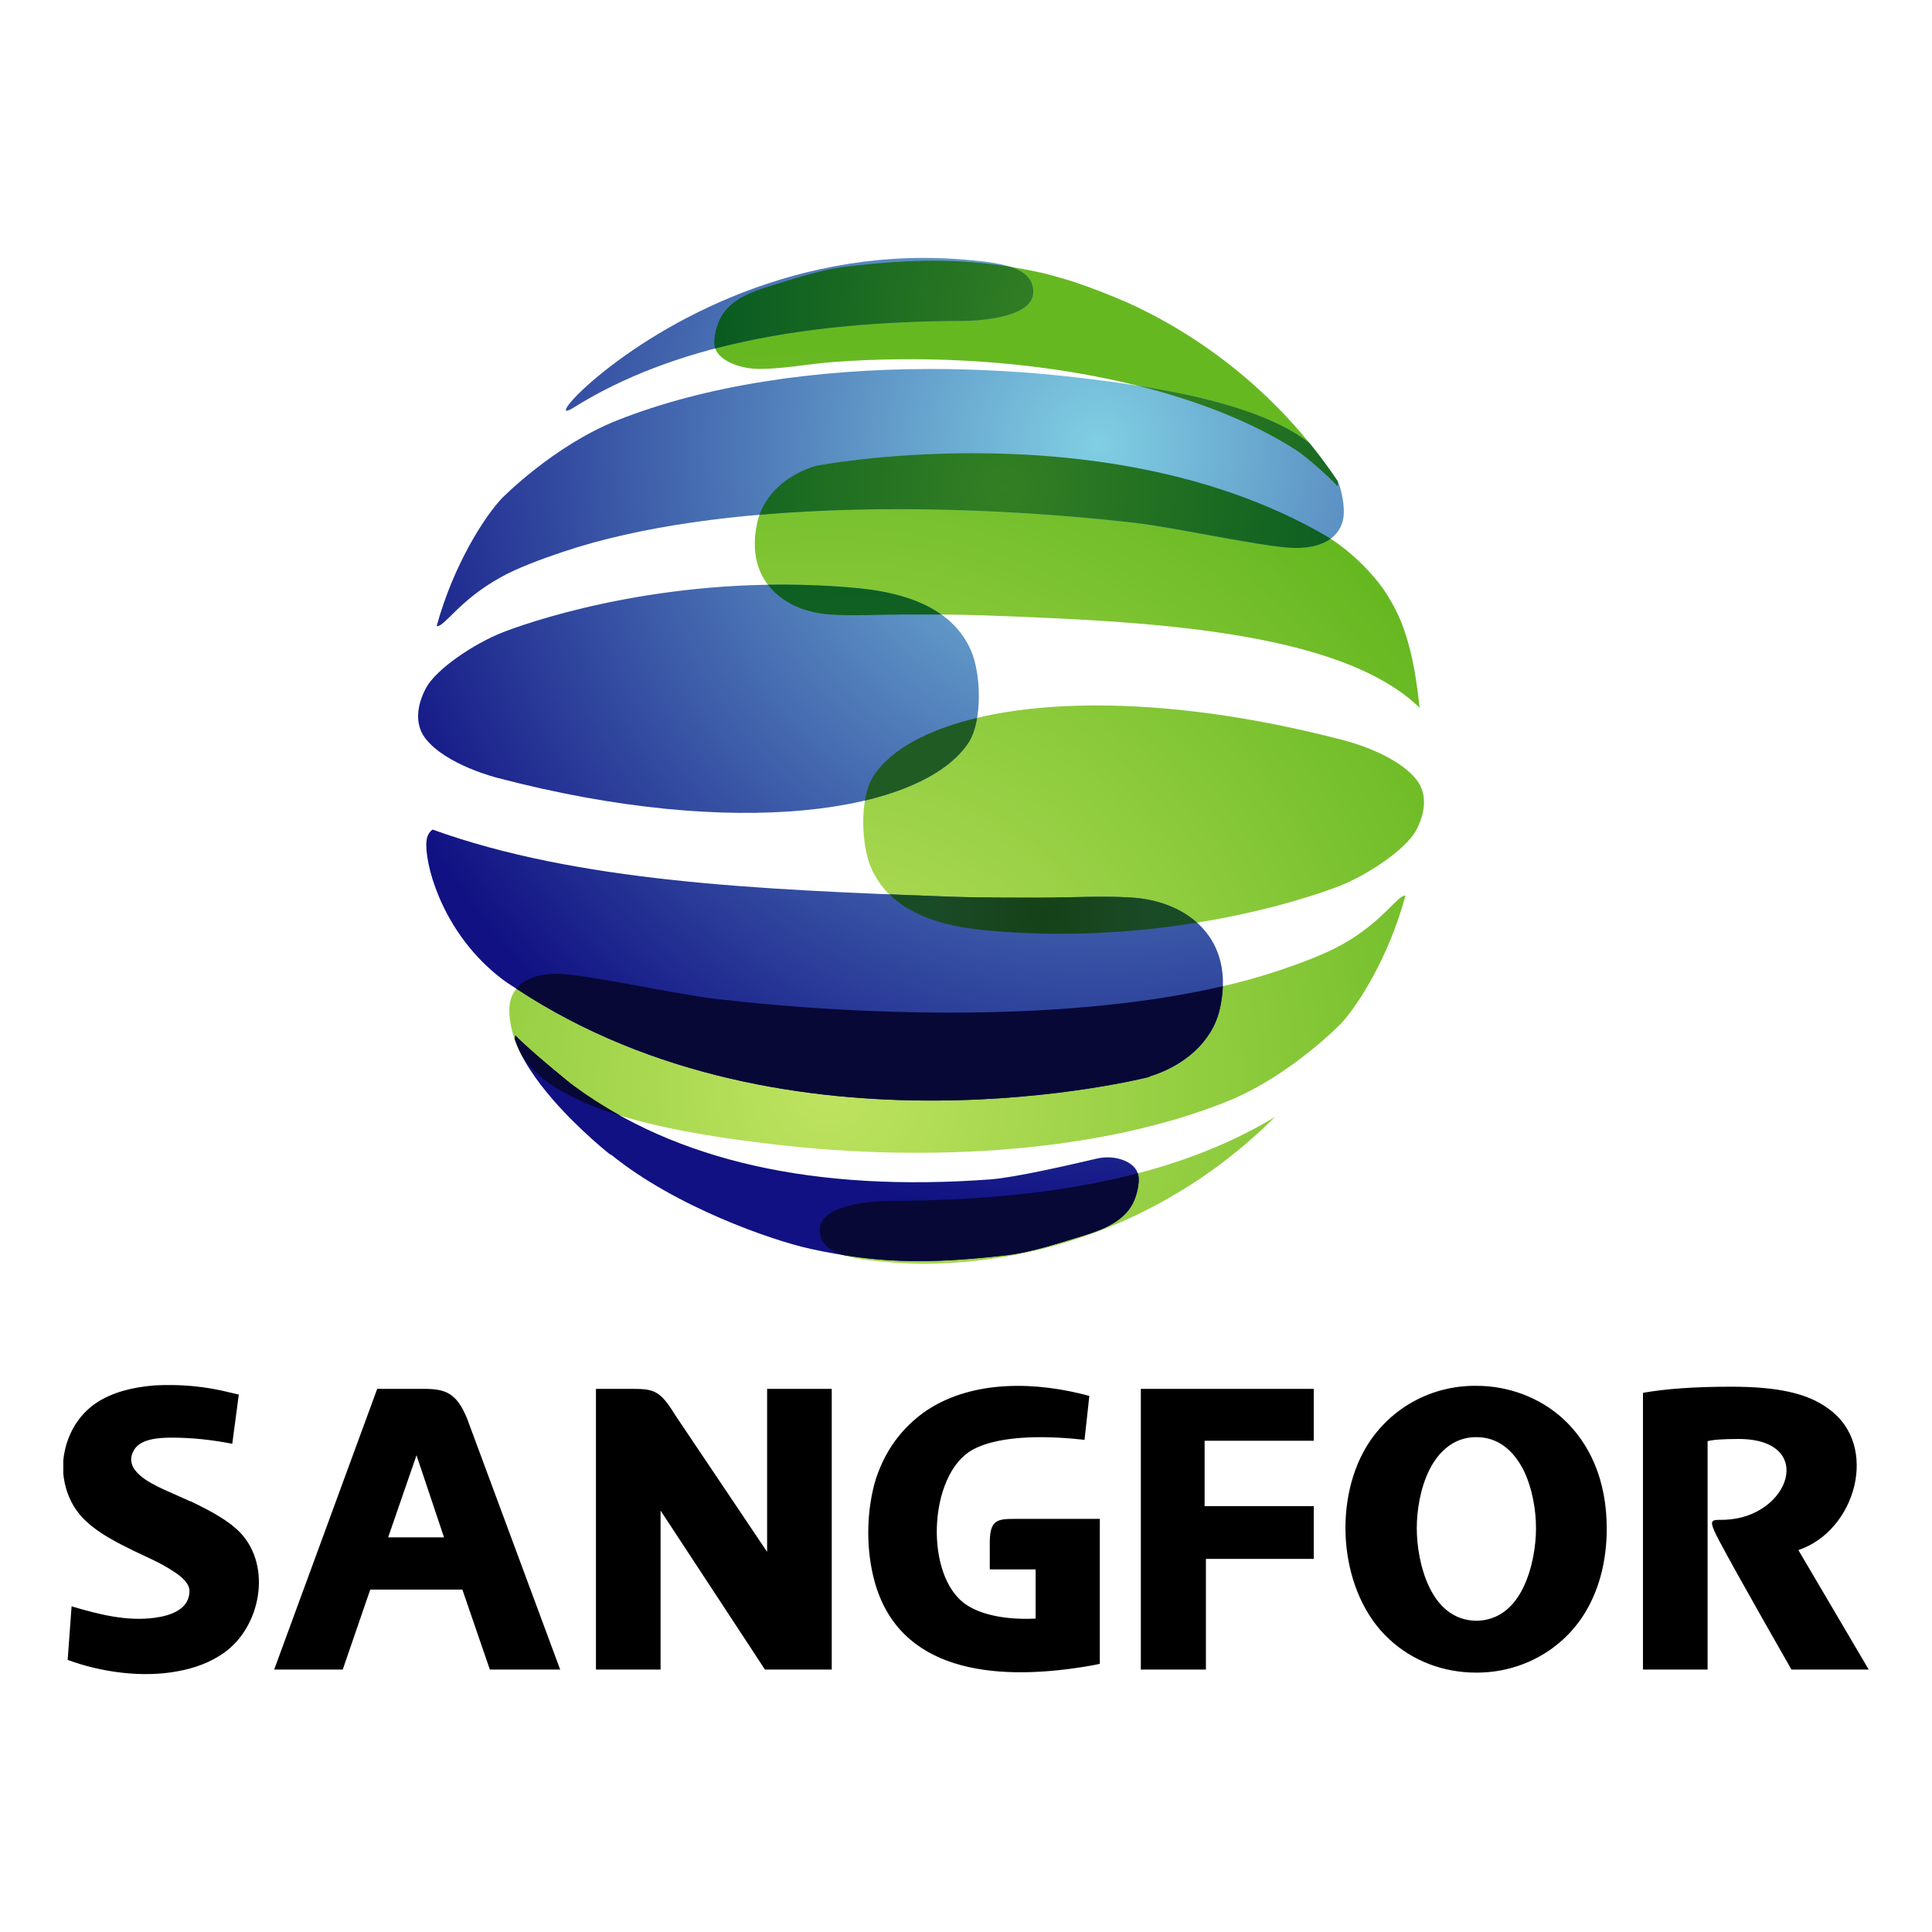 <?xml version="1.0" encoding="utf-8"?>
<!-- Generator: Adobe Illustrator 16.0.0, SVG Export Plug-In . SVG Version: 6.00 Build 0)  -->
<!DOCTYPE svg PUBLIC "-//W3C//DTD SVG 1.0//EN" "http://www.w3.org/TR/2001/REC-SVG-20010904/DTD/svg10.dtd">
<svg version="1.0" id="Layer_1" xmlns="http://www.w3.org/2000/svg" xmlns:xlink="http://www.w3.org/1999/xlink" x="0px" y="0px"
	 width="800px" height="800px" viewBox="0 0 800 800" enable-background="new 0 0 800 800" xml:space="preserve">
<g>
	<g>
		<g>
			<defs>
				<path id="SVGID_1_" d="M555.739,391.11c-7.032,3.949-16.63,7.511-25.236,10.452c-63.613,21.621-159.826,20.646-234.34,12.039
					c-14.854-1.729-48.366-9.012-62.19-10.203c-10.476-0.902-19.533,1.932-22.333,9.969c-2.264,6.458,1.057,18.034,4.285,23.398
					c14.898,24.638,68.65,32.878,104.317,37.072c65.713,7.756,136.322,3.061,188.123-17.854
					c25.967-10.482,46.979-32.21,46.979-32.21c7.021-7.596,19.666-27.295,26.633-52.918c-0.057-0.011-0.113-0.011-0.166-0.011
					C578.54,370.844,572.689,381.595,555.739,391.11"/>
			</defs>
			<clipPath id="SVGID_2_">
				<use xlink:href="#SVGID_1_"  overflow="visible"/>
			</clipPath>
			
				<radialGradient id="SVGID_3_" cx="109.137" cy="812.808" r="10.989" gradientTransform="matrix(32.185 0 0 -32.564 -3170.284 26918.354)" gradientUnits="userSpaceOnUse">
				<stop  offset="0" style="stop-color:#BFE360"/>
				<stop  offset="0.857" style="stop-color:#66B821"/>
				<stop  offset="1" style="stop-color:#66B821"/>
			</radialGradient>
			<rect x="209.375" y="370.844" clip-path="url(#SVGID_2_)" fill="url(#SVGID_3_)" width="372.602" height="110.749"/>
		</g>
		<g>
			<defs>
				<path id="SVGID_4_" d="M337.781,192.906c-11.855,3.604-21.524,11.901-24.114,23.025c-5.651,24.314,10.884,37.222,29.914,38.518
					c9.979,0.678,20.568,0,30.976,0c10.832,0,21.904-0.042,32.814,0.359c64.035,2.392,146.799,5.545,180.461,38.259
					c-1.658-15.676-4.61-32.672-12.501-45.161c-4.955-8.99-16.503-20.384-26.563-26.202
					c-47.555-27.521-103.591-34.034-145.954-34.034C364.799,187.67,337.781,192.906,337.781,192.906"/>
			</defs>
			<clipPath id="SVGID_5_">
				<use xlink:href="#SVGID_4_"  overflow="visible"/>
			</clipPath>
			
				<radialGradient id="SVGID_6_" cx="109.106" cy="812.847" r="10.975" gradientTransform="matrix(32.383 0 0 -32.447 -3190.865 26823.898)" gradientUnits="userSpaceOnUse">
				<stop  offset="0" style="stop-color:#BFE360"/>
				<stop  offset="0.857" style="stop-color:#66B821"/>
				<stop  offset="1" style="stop-color:#66B821"/>
			</radialGradient>
			<rect x="308.015" y="187.67" clip-path="url(#SVGID_5_)" fill="url(#SVGID_6_)" width="279.816" height="105.396"/>
		</g>
		<g>
			<defs>
				<path id="SVGID_7_" d="M349.878,110.462c-10.188,1.212-22.612,5.427-31.368,8.099c-8.089,2.437-16.174,5.806-20.063,12.854
					c-1.528,2.802-3.208,8.554-2.495,12.083c1.163,5.686,10.177,9.132,17.799,9.248c10.22,0.141,20.686-2.068,31.305-2.843
					c72.789-5.375,147.244,8.037,191.588,36.427c4.068,2.608,13.233,10.655,17.273,15.064c0.173-0.569,0.1-1.373-0.141-2.319
					c-21.428-31.952-51.465-57.637-86.792-73.731c-7.97-3.468-15.507-6.343-21.955-8.509c-4.464-1.427-8.982-2.727-13.586-3.863
					c-15.526-3.357-29.181-5.032-44.587-5.032C375.861,107.94,363.971,108.788,349.878,110.462"/>
			</defs>
			<clipPath id="SVGID_8_">
				<use xlink:href="#SVGID_7_"  overflow="visible"/>
			</clipPath>
			
				<radialGradient id="SVGID_9_" cx="109.1" cy="812.826" r="11.002" gradientTransform="matrix(32.382 0 0 -32.445 -3190.731 26822.762)" gradientUnits="userSpaceOnUse">
				<stop  offset="0" style="stop-color:#BFE360"/>
				<stop  offset="0.857" style="stop-color:#66B821"/>
				<stop  offset="1" style="stop-color:#66B821"/>
			</radialGradient>
			<rect x="295.239" y="107.94" clip-path="url(#SVGID_8_)" fill="url(#SVGID_9_)" width="258.851" height="93.454"/>
		</g>
		<g>
			<defs>
				<path id="SVGID_10_" d="M369.002,497.239c-10.774,0.01-28.781,2.351-29.492,11.272c-0.871,11.514,15.147,12.996,28.233,14.104
					c5.073,0.438,10.087,0.664,14.997,0.695c56.661-0.419,107.895-23.555,145.149-60.771
					C486.863,487.398,433.081,497.044,369.002,497.239"/>
			</defs>
			<clipPath id="SVGID_11_">
				<use xlink:href="#SVGID_10_"  overflow="visible"/>
			</clipPath>
			
				<radialGradient id="SVGID_12_" cx="109.102" cy="812.843" r="10.986" gradientTransform="matrix(32.382 0 0 -32.446 -3190.769 26823.068)" gradientUnits="userSpaceOnUse">
				<stop  offset="0" style="stop-color:#BFE360"/>
				<stop  offset="0.857" style="stop-color:#66B821"/>
				<stop  offset="1" style="stop-color:#66B821"/>
			</radialGradient>
			<rect x="338.639" y="462.54" clip-path="url(#SVGID_11_)" fill="url(#SVGID_12_)" width="189.25" height="60.771"/>
		</g>
		<g>
			<defs>
				<path id="SVGID_13_" d="M362.061,320.717c-6.459,9.325-5.472,29.73-1.141,39.116c6.709,14.619,21.711,22.771,46.065,25.28
					c82.635,8.006,146.552-17.819,147.912-18.347c11.754-4.667,27.237-15.095,31.465-22.906c3.69-6.866,4.876-14.786,0.373-20.73
					c-8.493-11.222-30.085-16.534-30.085-16.534c-38.298-10.053-73.115-14.486-102.562-14.486
					C407.33,292.109,374.116,303.28,362.061,320.717"/>
			</defs>
			<clipPath id="SVGID_14_">
				<use xlink:href="#SVGID_13_"  overflow="visible"/>
			</clipPath>
			
				<radialGradient id="SVGID_15_" cx="98.915" cy="795.15" r="11.021" gradientTransform="matrix(-32.502 0 0 32.378 3557.164 -25295.281)" gradientUnits="userSpaceOnUse">
				<stop  offset="0" style="stop-color:#BFE360"/>
				<stop  offset="0.857" style="stop-color:#66B821"/>
				<stop  offset="1" style="stop-color:#66B821"/>
			</radialGradient>
			<rect x="355.602" y="292.109" clip-path="url(#SVGID_14_)" fill="url(#SVGID_15_)" width="235.637" height="101.01"/>
		</g>
		<g>
			<defs>
				<path id="SVGID_16_" d="M207.894,261.951c-11.77,4.666-27.262,15.106-31.47,22.896c-3.7,6.867-4.885,14.829-0.396,20.751
					c8.504,11.232,30.107,16.534,30.107,16.534c99.124,26.02,174.922,14.302,194.58-14.121c6.446-9.313,5.471-29.752,1.141-39.141
					c-6.71-14.593-21.7-22.757-46.088-25.267c-11.068-1.063-21.811-1.523-32.098-1.523
					C257.149,242.081,209.06,261.489,207.894,261.951"/>
			</defs>
			<clipPath id="SVGID_17_">
				<use xlink:href="#SVGID_16_"  overflow="visible"/>
			</clipPath>
			
				<radialGradient id="SVGID_18_" cx="113.101" cy="822.054" r="10.993" gradientTransform="matrix(29.373 0 0 -29.261 -2867.568 24238.592)" gradientUnits="userSpaceOnUse">
				<stop  offset="0" style="stop-color:#80CFE3"/>
				<stop  offset="1" style="stop-color:#111183"/>
			</radialGradient>
			<rect x="171.539" y="242.081" clip-path="url(#SVGID_17_)" fill="url(#SVGID_18_)" width="235.622" height="106.072"/>
		</g>
		<g>
			<defs>
				<path id="SVGID_19_" d="M255.314,174.162c-26.273,10.495-47.553,32.221-47.553,32.221c-7.109,7.576-19.91,27.265-26.965,52.908
					c3.29,0.374,9.109-10.59,26.554-20.269c7.108-3.938,16.838-7.521,25.56-10.451c64.38-21.63,161.785-20.665,237.207-12.039
					c15.054,1.725,48.959,9.045,62.943,10.204c10.629,0.89,19.78-1.931,22.636-9.958c1.584-4.474,0.461-11.394-1.456-17.004
					c-3.774-5.634-7.771-11.084-12.025-16.332c-21.723-17.059-65.724-23.562-96.453-27.154c-19.822-2.297-40.078-3.5-60.145-3.5
					C338.33,152.788,292.13,159.462,255.314,174.162"/>
			</defs>
			<clipPath id="SVGID_20_">
				<use xlink:href="#SVGID_19_"  overflow="visible"/>
			</clipPath>
			
				<radialGradient id="SVGID_21_" cx="113.126" cy="822.01" r="10.979" gradientTransform="matrix(29.296 0 0 -29.353 -2859.581 24312.752)" gradientUnits="userSpaceOnUse">
				<stop  offset="0" style="stop-color:#80CFE3"/>
				<stop  offset="1" style="stop-color:#111183"/>
			</radialGradient>
			<rect x="180.797" y="152.788" clip-path="url(#SVGID_20_)" fill="url(#SVGID_21_)" width="376.484" height="106.876"/>
		</g>
		<g>
			<defs>
				<path id="SVGID_22_" d="M241.371,161.276c-7.232,6.771-9.484,11.009-4.013,7.596c41.271-25.814,95.807-35.784,160.958-35.975
					c10.775-0.032,28.818-2.34,29.488-11.267c0.892-11.512-15.129-12.995-28.233-14.108c-5.734-0.495-11.384-0.73-16.922-0.73
					C313.553,106.792,261.039,142.886,241.371,161.276"/>
			</defs>
			<clipPath id="SVGID_23_">
				<use xlink:href="#SVGID_22_"  overflow="visible"/>
			</clipPath>
			
				<radialGradient id="SVGID_24_" cx="113.134" cy="822.012" r="10.981" gradientTransform="matrix(29.294 0 0 -29.352 -2859.414 24311.506)" gradientUnits="userSpaceOnUse">
				<stop  offset="0" style="stop-color:#80CFE3"/>
				<stop  offset="1" style="stop-color:#111183"/>
			</radialGradient>
			<rect x="231.887" y="106.792" clip-path="url(#SVGID_23_)" fill="url(#SVGID_24_)" width="196.81" height="65.493"/>
		</g>
		<g>
			<defs>
				<path id="SVGID_25_" d="M176.512,350.015c0.092,10.957,7.975,37.277,30.944,55.049c1.94,1.499,4.018,2.873,6.083,4.151
					c113.389,75.072,262.377,36.705,262.377,36.705l-0.043-0.151c14.318-4.325,26.032-14.292,29.165-27.706
					c6.818-29.235-13.176-44.813-36.169-46.38c-12.077-0.819-24.844,0-37.468,0c-13.087,0-26.472,0.064-39.653-0.441
					c-77.851-2.897-152.753-6.104-212.62-27.735C177.293,344.803,176.479,346.885,176.512,350.015"/>
			</defs>
			<clipPath id="SVGID_26_">
				<use xlink:href="#SVGID_25_"  overflow="visible"/>
			</clipPath>
			
				<radialGradient id="SVGID_27_" cx="113.108" cy="822.055" r="10.99" gradientTransform="matrix(29.352 0 0 -29.286 -2865.394 24258.613)" gradientUnits="userSpaceOnUse">
				<stop  offset="0" style="stop-color:#80CFE3"/>
				<stop  offset="1" style="stop-color:#111183"/>
			</radialGradient>
			<rect x="176.479" y="343.507" clip-path="url(#SVGID_26_)" fill="url(#SVGID_27_)" width="335.378" height="140.78"/>
		</g>
		<g>
			<defs>
				<path id="SVGID_28_" d="M213.332,430.007l-0.34-0.313c2.667,8.649,9.072,17.716,15.965,25.668
					c11.158,12.855,23.632,22.648,23.632,22.648l0.525,0.16c26.358,21.448,66.448,35.471,82.591,38.979
					c26.688,5.797,47.814,6.567,81.742,2.52c10.19-1.218,22.605-5.429,31.39-8.076c8.075-2.469,16.155-5.824,20.033-12.875
					c1.556-2.79,3.207-8.518,2.483-12.081c-1.132-5.688-9.664-8.64-17.105-6.91c-9.993,2.329-33.59,7.842-44.201,8.637
					c-72.781,5.362-130.112-7.64-172.281-38.581c-3.91-2.876-20.317-16.624-24.344-21.021
					C213.265,429.083,213.265,429.512,213.332,430.007"/>
			</defs>
			<clipPath id="SVGID_29_">
				<use xlink:href="#SVGID_28_"  overflow="visible"/>
			</clipPath>
			
				<radialGradient id="SVGID_30_" cx="113.12" cy="822.023" r="11.01" gradientTransform="matrix(29.297 0 0 -29.355 -2859.715 24313.731)" gradientUnits="userSpaceOnUse">
				<stop  offset="0" style="stop-color:#80CFE3"/>
				<stop  offset="1" style="stop-color:#111183"/>
			</radialGradient>
			<rect x="212.991" y="428.763" clip-path="url(#SVGID_29_)" fill="url(#SVGID_30_)" width="259.085" height="94.955"/>
		</g>
		<g>
			<defs>
				<path id="SVGID_31_" d="M317.979,242.124c5.725,7.49,15.296,11.619,25.601,12.325c9.979,0.678,20.568,0,30.976,0
					c5.055,0,10.16-0.008,15.248,0.035c-8.096-5.783-19.348-9.387-34.035-10.879c-10.978-1.063-21.612-1.523-31.845-1.523
					C321.927,242.081,319.95,242.092,317.979,242.124"/>
			</defs>
			<clipPath id="SVGID_32_">
				<use xlink:href="#SVGID_31_"  overflow="visible"/>
			</clipPath>
			
				<radialGradient id="SVGID_33_" cx="112.061" cy="818.233" r="10.94" gradientTransform="matrix(22.134 0 0 -22.177 -2123.611 18564.498)" gradientUnits="userSpaceOnUse">
				<stop  offset="0" style="stop-color:#338023"/>
				<stop  offset="1" style="stop-color:#005221"/>
			</radialGradient>
			<rect x="317.979" y="242.081" clip-path="url(#SVGID_32_)" fill="url(#SVGID_33_)" width="71.824" height="13.046"/>
		</g>
		<g>
			<defs>
				<path id="SVGID_34_" d="M337.781,192.906c-10.842,3.284-19.845,10.517-23.272,20.257c51.377-4.453,107.897-2.091,155.61,3.37
					c15.054,1.725,48.959,9.045,62.943,10.204c7.129,0.592,13.57-0.483,17.91-3.668c-0.735-0.495-1.471-0.944-2.205-1.364
					c-47.555-27.521-103.591-34.034-145.954-34.034C364.799,187.67,337.781,192.906,337.781,192.906"/>
			</defs>
			<clipPath id="SVGID_35_">
				<use xlink:href="#SVGID_34_"  overflow="visible"/>
			</clipPath>
			
				<radialGradient id="SVGID_36_" cx="117.653" cy="834.093" r="10.983" gradientTransform="matrix(16.999 0 0 -17.032 -1584.206 14408.028)" gradientUnits="userSpaceOnUse">
				<stop  offset="0" style="stop-color:#338023"/>
				<stop  offset="1" style="stop-color:#005221"/>
			</radialGradient>
			<rect x="314.508" y="187.67" clip-path="url(#SVGID_35_)" fill="url(#SVGID_36_)" width="236.463" height="39.658"/>
		</g>
		<g>
			<defs>
				<path id="SVGID_37_" d="M536.644,186.33c4.068,2.608,13.233,10.655,17.273,15.064c0.162-0.569,0.1-1.342-0.128-2.276
					c-0.314-0.46-0.638-0.92-0.947-1.373c-0.793-1.18-1.595-2.318-2.398-3.477c-0.48-0.642-0.964-1.298-1.425-1.963
					c-1.035-1.393-2.044-2.789-3.121-4.152c-0.385-0.515-0.778-1.021-1.188-1.546c-0.837-1.083-1.714-2.145-2.569-3.207
					c-16.227-12.704-44.863-19.561-71.089-23.705C496.356,166.019,518.909,174.967,536.644,186.33"/>
			</defs>
			<clipPath id="SVGID_38_">
				<use xlink:href="#SVGID_37_"  overflow="visible"/>
			</clipPath>
			
				<radialGradient id="SVGID_39_" cx="121.978" cy="838.742" r="11" gradientTransform="matrix(15.766 0 0 -15.797 -1450.892 13411.613)" gradientUnits="userSpaceOnUse">
				<stop  offset="0" style="stop-color:#338023"/>
				<stop  offset="1" style="stop-color:#005221"/>
			</radialGradient>
			<rect x="471.052" y="159.696" clip-path="url(#SVGID_38_)" fill="url(#SVGID_39_)" width="83.027" height="41.698"/>
		</g>
		<g>
			<defs>
				<path id="SVGID_40_" d="M349.878,110.462c-10.188,1.212-22.612,5.427-31.368,8.099c-8.089,2.437-16.174,5.806-20.063,12.854
					c-1.528,2.802-3.208,8.554-2.495,12.083c0.082,0.279,0.155,0.548,0.263,0.795c30.106-7.867,64.307-11.268,102.101-11.396
					c10.775-0.032,28.818-2.34,29.488-11.267c0.485-5.963-3.625-9.238-9.49-11.168c-10.482-1.674-20.556-2.51-31.5-2.522
					C375.828,107.94,363.951,108.788,349.878,110.462"/>
			</defs>
			<clipPath id="SVGID_41_">
				<use xlink:href="#SVGID_40_"  overflow="visible"/>
			</clipPath>
			
				<radialGradient id="SVGID_42_" cx="120.287" cy="841.771" r="11.042" gradientTransform="matrix(15.278 0 0 -15.308 -1403.54 13015.128)" gradientUnits="userSpaceOnUse">
				<stop  offset="0" style="stop-color:#338023"/>
				<stop  offset="1" style="stop-color:#005221"/>
			</radialGradient>
			<rect x="295.239" y="107.94" clip-path="url(#SVGID_41_)" fill="url(#SVGID_42_)" width="133.051" height="36.353"/>
		</g>
		<path fill="#070836" d="M296.163,413.601c-14.854-1.729-48.366-9.022-62.19-10.203c-8.522-0.733-16.092,1.019-20.149,5.998
			c113.368,74.803,262.093,36.532,262.093,36.532l-0.043-0.159c14.318-4.325,26.032-14.303,29.161-27.706
			c0.789-3.431,1.21-6.662,1.32-9.707C444.168,422.836,361.767,421.185,296.163,413.601"/>
		<path fill="#070836" d="M339.51,508.502c-0.463,5.978,3.656,9.26,9.538,11.184c20.971,3.378,40.321,3.335,68.389,0
			c10.187-1.233,22.615-5.444,31.404-8.101c8.065-2.45,16.136-5.815,20.028-12.866c1.562-2.79,3.197-8.518,2.483-12.081
			c-0.055-0.281-0.147-0.525-0.23-0.785c-30.116,7.874-64.331,11.277-102.102,11.396C358.231,497.272,340.211,499.59,339.51,508.502
			"/>
		<g>
			<defs>
				<path id="SVGID_43_" d="M362.061,320.717c-1.93,2.779-3.185,6.566-3.878,10.749c20.611-4.902,35.348-13.033,42.533-23.454
					c1.93-2.778,3.187-6.556,3.891-10.761C383.993,302.165,369.261,310.298,362.061,320.717"/>
			</defs>
			<clipPath id="SVGID_44_">
				<use xlink:href="#SVGID_43_"  overflow="visible"/>
			</clipPath>
			
				<radialGradient id="SVGID_45_" cx="212.309" cy="1024.717" r="10.987" gradientTransform="matrix(1.854 0 0 -1.858 -12.302 2218.279)" gradientUnits="userSpaceOnUse">
				<stop  offset="0" style="stop-color:#205B23"/>
				<stop  offset="1" style="stop-color:#205B23"/>
			</radialGradient>
			<rect x="358.183" y="297.25" clip-path="url(#SVGID_44_)" fill="url(#SVGID_45_)" width="46.424" height="34.215"/>
		</g>
		<g>
			<defs>
				<path id="SVGID_46_" d="M406.985,385.113c33.666,3.263,64.21,0.913,88.678-3.059c-6.932-6.21-16.568-9.696-26.794-10.372
					c-12.077-0.819-24.844,0-37.468,0c-13.087,0-26.472,0.064-39.653-0.441c-7.856-0.29-15.668-0.571-23.448-0.903
					C376.531,378.453,389.255,383.29,406.985,385.113"/>
			</defs>
			<clipPath id="SVGID_47_">
				<use xlink:href="#SVGID_46_"  overflow="visible"/>
			</clipPath>
			
				<radialGradient id="SVGID_48_" cx="163.742" cy="888.988" r="10.987" gradientTransform="matrix(4.131 0 0 -4.14 -244.522 4058.537)" gradientUnits="userSpaceOnUse">
				<stop  offset="0" style="stop-color:#164117"/>
				<stop  offset="1" style="stop-color:#1A4B27"/>
			</radialGradient>
			<rect x="368.3" y="370.339" clip-path="url(#SVGID_47_)" fill="url(#SVGID_48_)" width="127.363" height="18.038"/>
		</g>
		<path fill-rule="evenodd" clip-rule="evenodd" fill="#070836" d="M237.761,449.771c-3.899-2.863-20.306-16.611-24.347-21.008
			c-0.145,0.32-0.145,0.762-0.091,1.244l-0.326-0.322c0.723,2.33,1.713,4.677,2.915,7.051c0.01,0,0.01,0.02,0.01,0.02
			c6.995,11.576,22.554,19.528,40.805,25.152C250.101,458.237,243.768,454.18,237.761,449.771"/>
	</g>
	<g>
		<path d="M175.538,575.102h-19.344l-42.661,116.216h28.389l11.387-33.098h38.15l11.378,33.098h29.114l-38.51-103.844
			C189.103,576.741,184.402,575.102,175.538,575.102 M160.722,636.586l11.559-33.467l0.181-0.547l11.395,34.014H160.722z
			 M317.645,642.593l-38.139-56.761c-6.516-10.73-9.231-10.73-19.001-10.73h-13.734v116.216h26.756v-65.833l43.219,65.833h27.659
			V575.102h-26.76V642.593z M78.999,621.675h-0.181c-3.62-1.642-7.416-3.28-11.039-4.923c-5.771-2.724-16.808-7.999-12.461-16.004
			c2.525-4.904,10.116-5.452,15.724-5.452c8.503,0,16.809,0.91,25.137,2.542l2.701-20.374l-3.795-0.887
			c-10.117-2.561-20.603-3.469-30.91-2.922c-9.046,0.724-17.35,2.734-24.052,7.09c-8.314,5.458-13.013,14.551-13.911,24.006v5.459
			c0.718,7.47,3.795,14.551,9.574,19.816c5.25,4.92,12.299,8.554,19.343,12.011c5.607,2.724,11.039,4.923,16.274,8.37
			c4.157,2.538,7.053,5.45,7.053,8.36c0,7.448-7.414,10.185-14.281,11.102c-11.752,1.632-23.5-1.463-34.53-4.725l-1.622,22.178
			c13.731,5.097,30.911,7.472,45.374,4.737c7.414-1.289,13.926-3.827,19.343-7.656c15.005-10.538,20.066-35.452,6.873-49.64
			C94.903,629.857,88.04,626.031,78.999,621.675 M611.426,573.841h-0.17c-18.443-0.186-35.625,9.092-45.395,25.099
			c-14.272,23.643-11.011,61.096,9.417,79.838c9.75,9.09,22.597,13.82,35.978,13.82h0.17c18.46,0,35.63-9.269,45.202-25.286
			c6.144-10.361,8.686-22.355,8.686-34.376c0-20.361-7.233-35.459-18.084-45.462C637.469,578.565,624.457,573.841,611.426,573.841
			 M630.777,657.312c-3.8,7.833-9.935,13.642-19.352,13.818h-0.17c-9.416-0.177-15.549-5.985-19.352-13.818
			c-3.797-7.823-5.245-17.275-5.245-24.552c0-7.275,1.448-16.544,5.245-24.183c3.803-7.461,9.936-13.281,18.81-13.477h0.712
			c9.222,0,15.365,5.83,19.352,13.477c3.792,7.639,5.248,16.907,5.248,24.183C636.025,640.036,634.569,649.488,630.777,657.312
			 M744.67,641.854c23.873-7.998,33.623-43.286,12.657-58.375c-8.841-6.737-21.875-9.276-40.485-9.276
			c-15.385,0-27.313,0.899-36.525,2.539v114.576h26.759v-94.564c1.981-0.547,5.967-0.909,12.826-0.909
			c32.372,0,21.338,32.55-5.762,33.468c-7.438,0.184-7.976-1.64,5.225,22.376c7.415,13.261,14.832,26.356,22.431,39.63h31.994
			L744.67,641.854z M472.399,691.317h26.953v-45.823h44.644v-21.827h-45.191v-27.091h45.191v-21.475h-71.597V691.317z
			 M409.848,640.036v9.823h18.981v20.364c-10.835,0.547-21.698-1.096-28.558-5.637c-17.721-11.642-15.921-54.006,2.336-64.204
			c12.125-6.729,33.647-5.624,46.471-4.177l1.994-18.185c-21.325-5.813-47.556-6.914-67.075,5.821
			c-10.307,6.905-18.26,17.273-22.059,31.102c-3.244,12.728-3.244,27.27,0.186,39.828c10.13,37.102,48.809,41.456,86.41,35.46
			c2.178-0.361,4.523-0.732,6.877-1.279v-7.09v-52.925h-34.896C412.563,628.938,409.651,629.312,409.848,640.036"/>
	</g>
</g>
</svg>
